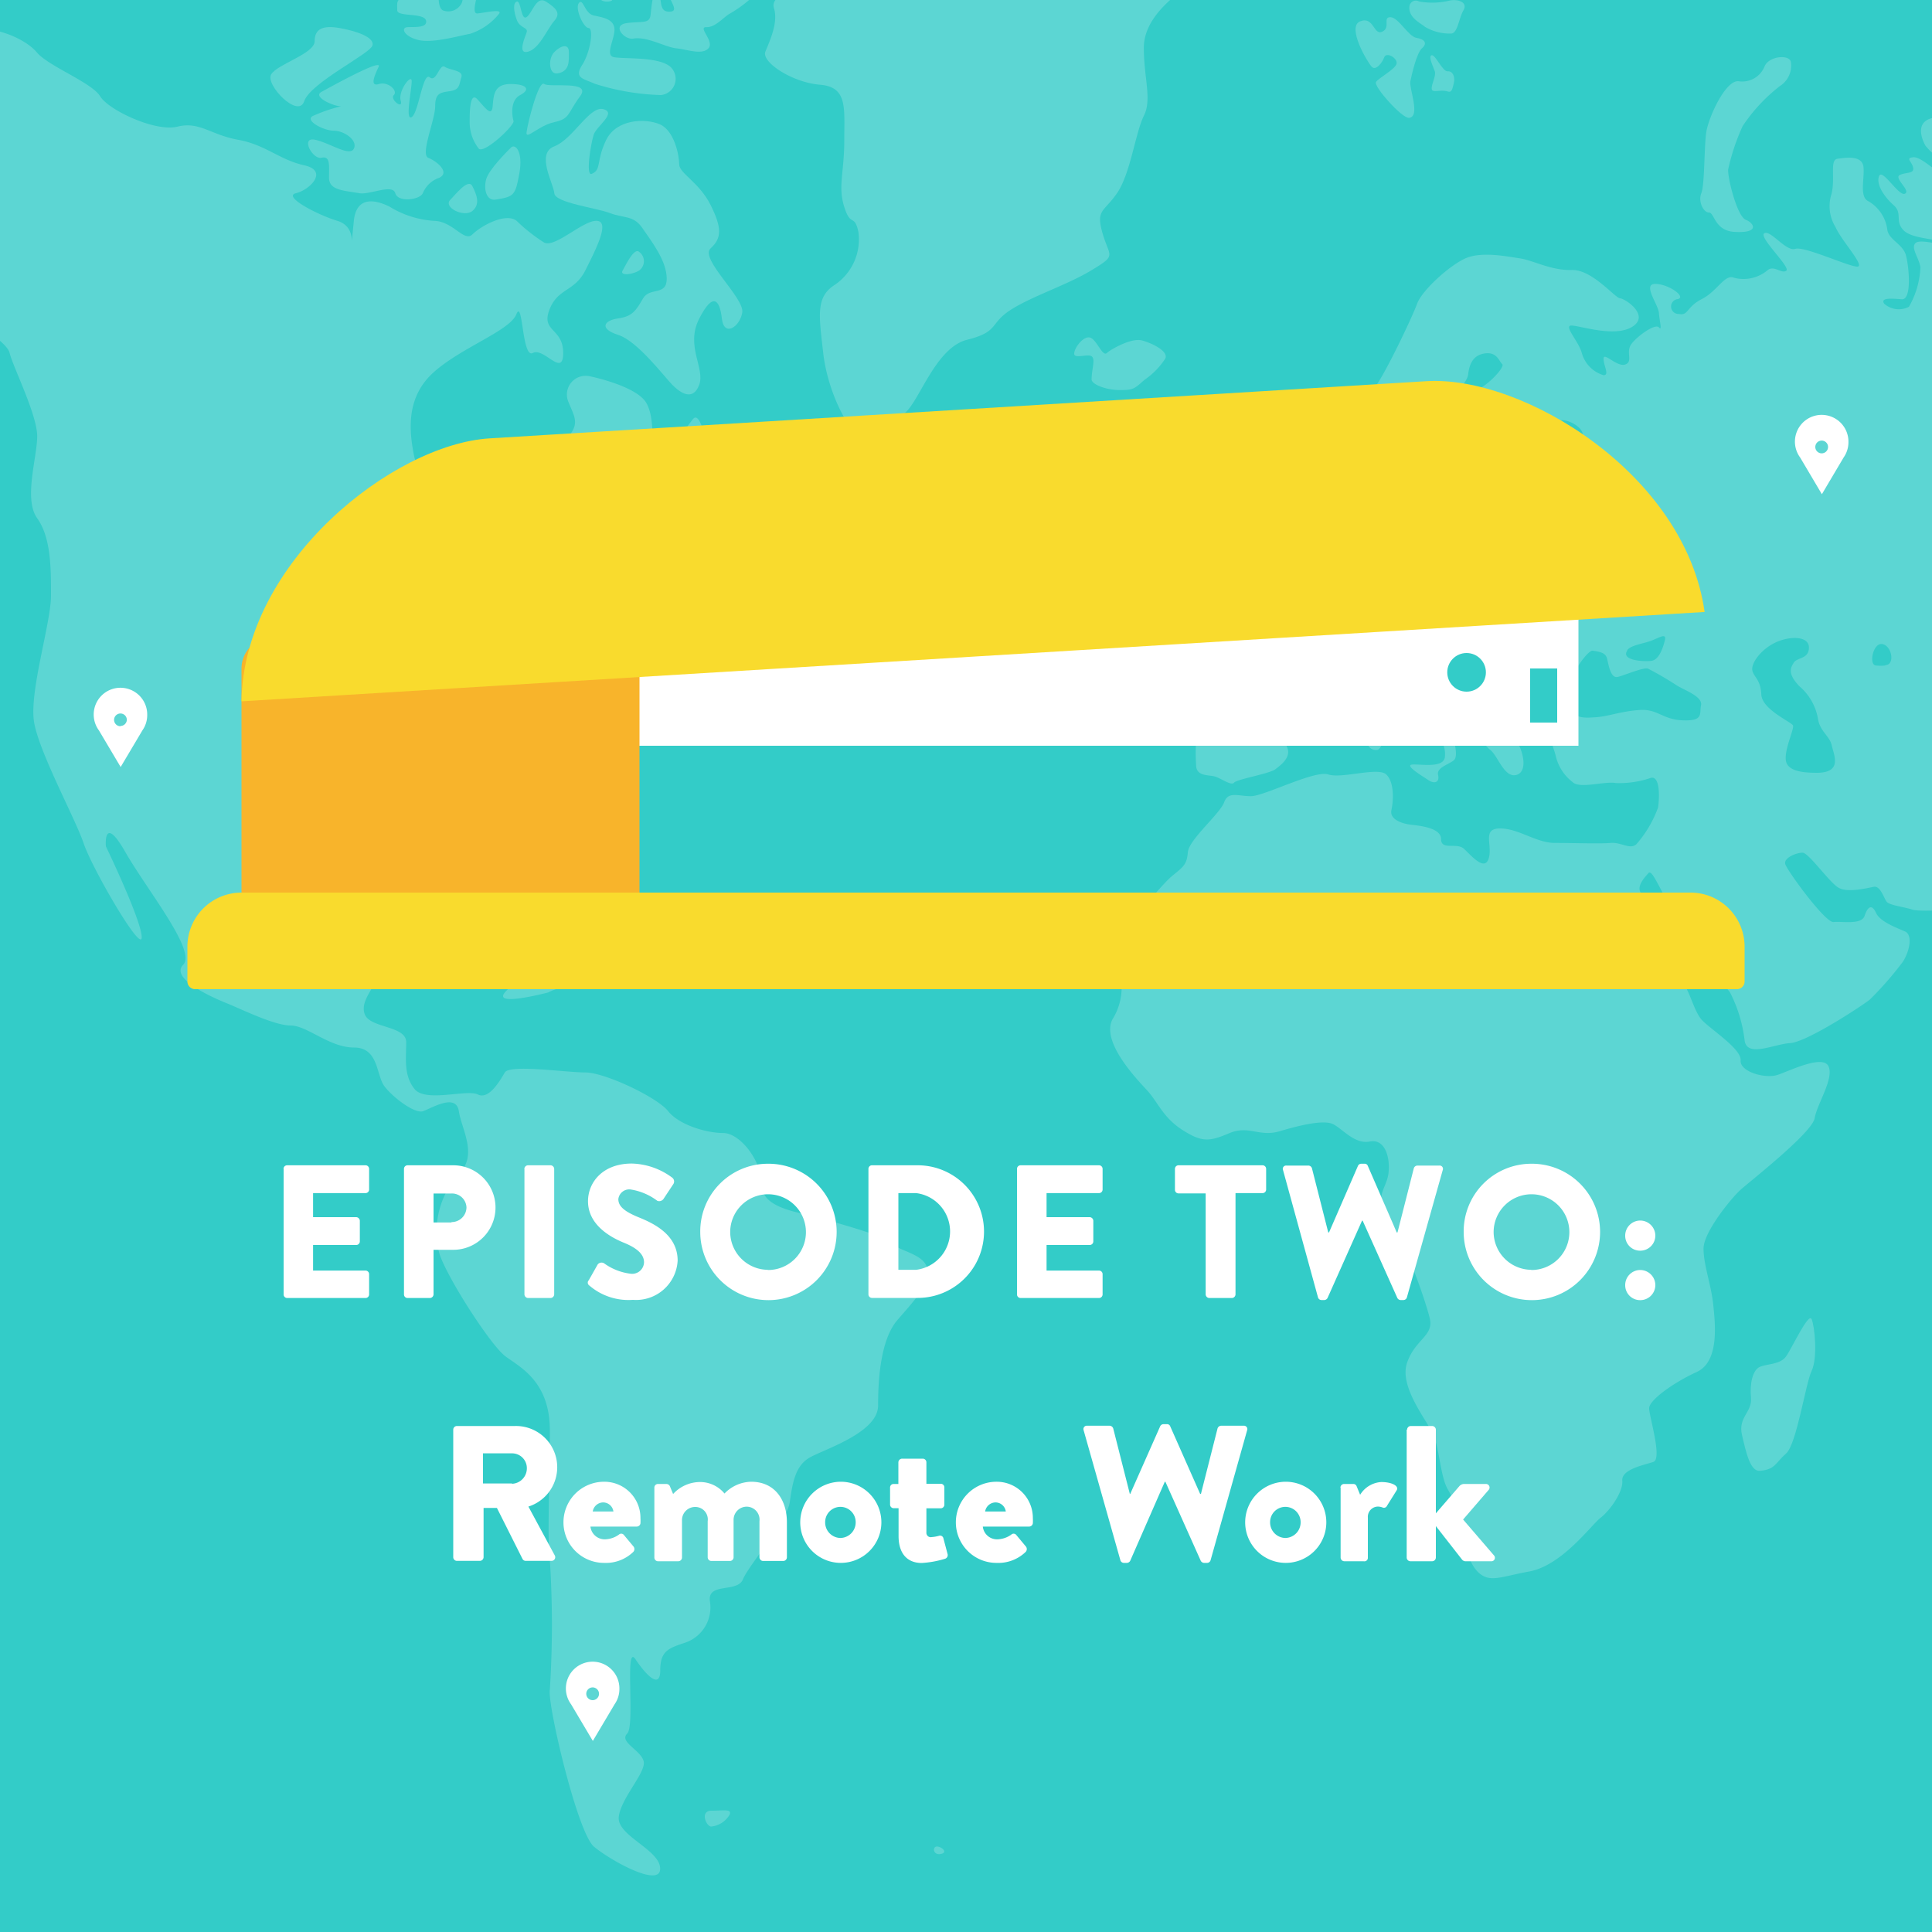 <svg id="Layer_1" data-name="Layer 1" xmlns="http://www.w3.org/2000/svg" xmlns:xlink="http://www.w3.org/1999/xlink" viewBox="0 0 200 200"><defs><style>.cls-1{fill:none;}.cls-2{fill:#33ccc8;}.cls-3{fill:#fff;}.cls-4{clip-path:url(#clip-path);}.cls-5{opacity:0.2;}.cls-6{fill:#f8b42b;}.cls-7{fill:#f9db2d;}</style><clipPath id="clip-path"><polygon class="cls-1" points="0 0 0 34 0 200 200 200 200 0 0 0"/></clipPath></defs><title>episode-two</title><rect class="cls-2" width="200" height="200"/><path class="cls-3" d="M29.35,121a0.37,0.37,0,0,1,.37-0.37h8.12a0.37,0.37,0,0,1,.37.37v2.14a0.37,0.37,0,0,1-.37.37H32.41V126h4.47a0.39,0.39,0,0,1,.37.37v2.14a0.37,0.37,0,0,1-.37.37H32.41v2.65h5.43a0.37,0.37,0,0,1,.37.37V134a0.37,0.37,0,0,1-.37.37H29.73a0.37,0.37,0,0,1-.37-0.37V121Z"/><path class="cls-3" d="M41.82,121a0.37,0.37,0,0,1,.37-0.37h4.73a4.37,4.37,0,1,1,0,8.75H44.88V134a0.39,0.39,0,0,1-.37.37H42.19a0.37,0.37,0,0,1-.37-0.37V121Zm4.92,5.51A1.54,1.54,0,0,0,48.29,125a1.5,1.5,0,0,0-1.55-1.45H44.88v3h1.86Z"/><path class="cls-3" d="M54.28,121a0.39,0.39,0,0,1,.37-0.37H57a0.39,0.39,0,0,1,.37.37v13a0.39,0.39,0,0,1-.37.37H54.66a0.39,0.39,0,0,1-.37-0.37V121Z"/><path class="cls-3" d="M60.95,132.53l0.92-1.63a0.51,0.51,0,0,1,.67-0.12,5.86,5.86,0,0,0,2.78,1.08,1.23,1.23,0,0,0,1.35-1.18c0-.82-0.69-1.45-2-2-1.69-.67-3.8-2-3.8-4.33,0-1.94,1.51-3.9,4.53-3.9a7.3,7.3,0,0,1,4.2,1.47,0.5,0.5,0,0,1,.12.63l-1,1.51a0.55,0.55,0,0,1-.67.25,6.15,6.15,0,0,0-2.8-1.18,1.14,1.14,0,0,0-1.24,1c0,0.73.59,1.27,2.14,1.9s4,1.8,4,4.47a4.31,4.31,0,0,1-4.63,4.06A6.22,6.22,0,0,1,61,133.07,0.35,0.35,0,0,1,60.95,132.53Z"/><path class="cls-3" d="M79.49,120.47a7.06,7.06,0,1,1-7,7.08A7,7,0,0,1,79.49,120.47Zm0,11a3.92,3.92,0,1,0-3.9-3.9A3.93,3.93,0,0,0,79.49,131.45Z"/><path class="cls-3" d="M89.9,121a0.37,0.37,0,0,1,.35-0.37H95a6.86,6.86,0,1,1,0,13.73H90.25A0.37,0.37,0,0,1,89.9,134V121Zm4.94,10.45a4,4,0,0,0,0-7.94H93v7.94h1.88Z"/><path class="cls-3" d="M105.28,121a0.37,0.37,0,0,1,.37-0.37h8.12a0.37,0.37,0,0,1,.37.37v2.14a0.37,0.37,0,0,1-.37.37h-5.43V126h4.47a0.39,0.39,0,0,1,.37.37v2.14a0.37,0.37,0,0,1-.37.37h-4.47v2.65h5.43a0.37,0.37,0,0,1,.37.37V134a0.37,0.37,0,0,1-.37.37h-8.12a0.37,0.37,0,0,1-.37-0.37V121Z"/><path class="cls-3" d="M124.82,123.54H122a0.37,0.37,0,0,1-.37-0.37V121a0.37,0.37,0,0,1,.37-0.37h8.7a0.37,0.37,0,0,1,.37.37v2.14a0.37,0.37,0,0,1-.37.37h-2.8V134a0.39,0.39,0,0,1-.37.37h-2.35a0.39,0.39,0,0,1-.37-0.37V123.54Z"/><path class="cls-3" d="M132.82,121.13a0.34,0.34,0,0,1,.35-0.47h2.29a0.4,0.4,0,0,1,.35.27l1.69,6.65h0.08l3-6.9a0.37,0.37,0,0,1,.33-0.21h0.35a0.33,0.33,0,0,1,.33.21l3,6.9h0.08l1.69-6.65a0.4,0.4,0,0,1,.35-0.27h2.29a0.34,0.34,0,0,1,.35.47l-3.71,13.18a0.38,0.38,0,0,1-.35.27h-0.31a0.4,0.4,0,0,1-.33-0.22l-3.59-8h-0.06l-3.57,8a0.4,0.4,0,0,1-.33.22h-0.31a0.38,0.38,0,0,1-.35-0.27Z"/><path class="cls-3" d="M158.52,120.47a7.06,7.06,0,1,1-7,7.08A7,7,0,0,1,158.52,120.47Zm0,11a3.92,3.92,0,1,0-3.9-3.9A3.93,3.93,0,0,0,158.52,131.45Z"/><path class="cls-3" d="M168.24,127.92a1.56,1.56,0,0,1,1.55-1.57,1.57,1.57,0,0,1,1.57,1.57,1.56,1.56,0,0,1-1.57,1.55A1.54,1.54,0,0,1,168.24,127.92Zm1.55,3.55a1.57,1.57,0,0,1,1.57,1.57,1.56,1.56,0,0,1-1.57,1.55,1.54,1.54,0,0,1-1.55-1.55A1.56,1.56,0,0,1,169.78,131.47Z"/><path class="cls-3" d="M46.92,148a0.38,0.38,0,0,1,.38-0.38h6a4.27,4.27,0,0,1,1.4,8.34L57.42,161a0.38,0.38,0,0,1-.34.58H54.42a0.37,0.37,0,0,1-.32-0.18l-2.66-5.3H50.06v5.1a0.39,0.39,0,0,1-.38.38H47.3a0.38,0.38,0,0,1-.38-0.38V148Zm6.1,5.6a1.6,1.6,0,0,0,1.52-1.6A1.53,1.53,0,0,0,53,150.45h-3v3.12h3Z"/><path class="cls-3" d="M62.5,153.39a3.74,3.74,0,0,1,3.8,3.76,5,5,0,0,1,0,.54,0.39,0.39,0,0,1-.38.34h-4.8a1.49,1.49,0,0,0,1.54,1.32,2.61,2.61,0,0,0,1.4-.48,0.35,0.35,0,0,1,.5,0l1,1.2a0.43,0.43,0,0,1,0,.58,4.07,4.07,0,0,1-3,1.14A4.2,4.2,0,0,1,62.5,153.39Zm1,3.08a1.08,1.08,0,0,0-1.06-.94,1.11,1.11,0,0,0-1.08.94h2.14Z"/><path class="cls-3" d="M67.74,154a0.37,0.37,0,0,1,.38-0.38H69a0.41,0.41,0,0,1,.34.22l0.34,0.82a3.79,3.79,0,0,1,2.7-1.24A3.28,3.28,0,0,1,75,154.61a3.93,3.93,0,0,1,2.76-1.22c2.48,0,3.7,1.92,3.7,4.2v3.62a0.38,0.38,0,0,1-.38.38H79a0.38,0.38,0,0,1-.38-0.38v-3.74a1.34,1.34,0,0,0-1.34-1.5,1.36,1.36,0,0,0-1.34,1.36v3.88a0.38,0.38,0,0,1-.38.38H73.64a0.38,0.38,0,0,1-.38-0.38v-3.74A1.29,1.29,0,0,0,72,156a1.36,1.36,0,0,0-1.4,1.4v3.84a0.39,0.39,0,0,1-.38.38h-2.1a0.38,0.38,0,0,1-.38-0.38V154Z"/><path class="cls-3" d="M87,153.39a4.2,4.2,0,1,1-4.16,4.18A4.21,4.21,0,0,1,87,153.39Zm0,5.82a1.61,1.61,0,0,0,1.58-1.64,1.58,1.58,0,1,0-3.16,0A1.61,1.61,0,0,0,87,159.21Z"/><path class="cls-3" d="M93,156.13H92.5a0.38,0.38,0,0,1-.36-0.38V154a0.36,0.36,0,0,1,.36-0.38H93v-2.22A0.39,0.39,0,0,1,93.4,151h2.14a0.38,0.38,0,0,1,.36.38v2.22h1.48a0.37,0.37,0,0,1,.38.38v1.78a0.38,0.38,0,0,1-.38.38H95.9v2.5a0.45,0.45,0,0,0,.54.48,3.91,3.91,0,0,0,.78-0.14,0.35,0.35,0,0,1,.44.26l0.44,1.66a0.4,0.4,0,0,1-.26.46,10.3,10.3,0,0,1-2.42.44c-1.52,0-2.4-1-2.4-2.78v-2.88Z"/><path class="cls-3" d="M103.12,153.39a3.74,3.74,0,0,1,3.8,3.76,5,5,0,0,1,0,.54,0.39,0.39,0,0,1-.38.34h-4.8a1.48,1.48,0,0,0,1.54,1.32,2.61,2.61,0,0,0,1.4-.48,0.35,0.35,0,0,1,.5,0l1,1.2a0.43,0.43,0,0,1,0,.58,4.07,4.07,0,0,1-3,1.14A4.2,4.2,0,0,1,103.12,153.39Zm1,3.08a1.08,1.08,0,0,0-1.06-.94,1.11,1.11,0,0,0-1.08.94h2.14Z"/><path class="cls-3" d="M112.18,148.07a0.35,0.35,0,0,1,.36-0.48h2.34a0.41,0.41,0,0,1,.36.28l1.72,6.78H117l3.1-7a0.38,0.38,0,0,1,.34-0.22h0.36a0.34,0.34,0,0,1,.34.22l3.1,7h0.08l1.72-6.78a0.41,0.41,0,0,1,.36-0.28h2.34a0.35,0.35,0,0,1,.36.48l-3.78,13.44a0.38,0.38,0,0,1-.36.28h-0.32a0.41,0.41,0,0,1-.34-0.22l-3.66-8.18h-0.06L117,161.57a0.41,0.41,0,0,1-.34.22h-0.32a0.38,0.38,0,0,1-.36-0.28Z"/><path class="cls-3" d="M133.06,153.39a4.2,4.2,0,1,1-4.16,4.18A4.21,4.21,0,0,1,133.06,153.39Zm0,5.82a1.61,1.61,0,0,0,1.58-1.64,1.58,1.58,0,1,0-3.16,0A1.61,1.61,0,0,0,133.06,159.21Z"/><path class="cls-3" d="M138.76,154a0.38,0.38,0,0,1,.38-0.38h0.94a0.36,0.36,0,0,1,.36.24l0.36,0.88a2.76,2.76,0,0,1,2.18-1.32c1.1,0,1.88.4,1.6,0.86l-1,1.6a0.34,0.34,0,0,1-.44.18,1.45,1.45,0,0,0-.48-0.1,1.06,1.06,0,0,0-1.06,1.14v4.14a0.36,0.36,0,0,1-.44.38h-2a0.39,0.39,0,0,1-.38-0.38V154Z"/><path class="cls-3" d="M145.66,148a0.39,0.39,0,0,1,.38-0.38h2.22a0.39,0.39,0,0,1,.38.38v8.66l2.42-2.8a0.67,0.67,0,0,1,.5-0.24h2.24a0.37,0.37,0,0,1,.3.62l-2.64,3.06,3.2,3.72a0.36,0.36,0,0,1-.3.6h-2.7a0.5,0.5,0,0,1-.3-0.16l-2.72-3.48v3.26a0.39,0.39,0,0,1-.38.38H146a0.39,0.39,0,0,1-.38-0.38V148Z"/><path class="cls-3" d="M15.24,74a2.77,2.77,0,1,0-5,1.61l2.25,3.79v0l2.25-3.79h0A2.74,2.74,0,0,0,15.24,74Zm-2.77,1.18a0.66,0.66,0,1,1,.66-0.66A0.66,0.66,0,0,1,12.47,75.15Z"/><path class="cls-3" d="M64.12,174.82a2.77,2.77,0,1,0-5,1.61l2.25,3.79v0l2.25-3.79h0A2.75,2.75,0,0,0,64.12,174.82ZM61.35,176a0.66,0.66,0,1,1,.66-0.65A0.66,0.66,0,0,1,61.35,176Z"/><path class="cls-3" d="M191.35,45.75a2.77,2.77,0,1,0-5,1.61l2.25,3.8v0l2.25-3.8h0A2.75,2.75,0,0,0,191.35,45.75Zm-2.77,1.18a0.66,0.66,0,1,1,.66-0.65A0.66,0.66,0,0,1,188.58,46.93Z"/><g class="cls-4"><g class="cls-5"><path class="cls-3" d="M-20.16,13.13c-1.37,1.07-1.14,2.57,0,2.85s1.14-.86,3.43,0,2.85,4.36,1.71,4-5.15-.82-5.71,0-3.42,3.67-3.42,4.81V28c0,1.72.57,2.15,1.71,2.93s2.28,1.36,1.71,3.07S-33,41.38-33,41.38c-0.29,1.43,6.56-2,8-2s4.85-2.23,5.71-2.83,4-6.16,4.85-5.66,2.57-.21,3.71,0,3.42-1.93,5.14,0S0.67,35.15,1,36.55s2.85,6.38,2.85,8.6-1.43,6.5,0,8.5,1.43,5.14,1.43,8S3,71.63,3.53,74.77s4.28,10,5.14,12.56,6,11.42,6,9.7-3.71-9.42-3.71-9.42-0.29-3.43,2,.57,7.42,10.27,6,11.7,3.14,3.43,4.57,4,4.85,2.28,6.56,2.28,4,2.28,6.56,2.28,2.28,2.85,3.14,4,3.14,2.88,4,2.59,3.42-1.91,3.71,0,2,4.52,0,6.51a8.86,8.86,0,0,0-2,8.28c0.86,2.57,5.29,9.42,6.79,10.56s4.63,2.57,4.63,7.7-0.29,11.13,0,13.41a105,105,0,0,1,0,13.41c-0.29,1.43,2.85,14.84,4.57,16.27s6.85,4.28,6.85,2.28-4.57-3.42-4.28-5.42,2.85-4.57,2.57-5.71-2.57-2-1.71-2.85-0.29-9.42.86-7.71,2.57,3.14,2.57,1.14,0.86-2.28,2.57-2.85a3.85,3.85,0,0,0,2.57-4.28c-0.29-2,2.85-.85,3.42-2.28s4.57-6,4.85-8,0.57-3.71,2-4.57,7.14-2.57,7.14-5.42,0.28-6.85,2-8.85S96,133.28,96,131.57s-2.85-2-3.71-2.86-5.42-2-7.14-2.57-6.28-.86-6.28-3.43-2.28-5.42-4-5.42-4.57-.83-5.71-2.27-6.56-4-8.56-4-7.83-.86-8.34,0-1.65,2.85-2.79,2.28-5.42.86-6.56-.57-0.86-3.14-.86-4.85-3.71-1.43-4.28-2.86,1.14-2.85,1.43-4.28A1.65,1.65,0,0,0,36.63,99c-1.43.86-3.15,3.42-5.14,3.14s-4.85-2.28-4.56-4.85,1.13-7.13,4.56-7.85,5.14-1.28,7.42-1.57,5.42-1.71,5.42,1.57,1.14,6.42,1.71,5.57-1.14-7.71.57-9.42,7.42-3.42,7.42-6,2.86-6.56,4.57-7.13,4-3.68,5.42-3.68,8.56,0.6,8.28-1.29S69,67,68.46,65.58s-0.92-3.93-2.93-3.72,1-1.81,3.32-1.81,7.43,0,8-2.57-2.83-3-2.83-5S72.88,42,71.74,43.38s-3.71,5.84-4,3.92,0-4.21-.86-5.63S62.64,39.28,61,38.94a1.94,1.94,0,0,0-2.13,2.73c0.57,1.43,1.14,2.13,0,3.49s1.14,3.93-1.14,5.36-3.43,2.85-3.43,4.28-1.84,5.14-2.06,3.14,1.08-5.42,0-6.56-8.78-1.29-9.35-4.07-0.86-6.2,2-8.77,7.87-4.29,8.56-6,0.57,4.62,1.71,4,3.14,2.6,3.14,0S56,34.37,56.87,32.08s2.6-1.84,3.74-4.12,2.57-5.07,1.14-5.1-4.28,2.82-5.42,2.25a17.76,17.76,0,0,1-2.85-2.25c-1.14-.89-3.71.54-4.57,1.4s-2-1.37-4-1.4a9.94,9.94,0,0,1-4.57-1.46c-1.14-.57-3.42-1.36-3.71,1.46l-0.28,2.82s0.57-2.22-1.43-2.82S29.21,20.34,30.64,20s3.42-2.32.85-2.89-4-2.13-6.84-2.64-4-1.93-6.28-1.36-7.13-1.71-8-3.14S5,6.85,3.81,5.42-1,2.28-4.75,3.13s-8.56,2-8.56,3.43,3.42,4.57,2,5.71S-14.74,12-16.74,12-17.59,11.13-20.16,13.13Z"/><path class="cls-3" d="M73.88,64.43c-1.07-1.07.83-3.63,1.8-4.28s1.62,1.93,2.91,2.14,0.53,0.86-.11,1.93S74.95,65.5,73.88,64.43Z"/><path class="cls-3" d="M31.49,10.48c-0.61,1.84-4.06-1.71-3.42-2.78s4.5-2.14,4.5-3.43,0.86-1.67,2.57-1.37,3.64,0.94,3.42,1.8S32.13,8.56,31.49,10.48Z"/><path class="cls-3" d="M89.92,45.79c-2.15-.71-4.27-5.43-4.7-9.24s-0.79-5.74,1.1-7A5.68,5.68,0,0,0,88.86,24c-0.43-1.93-.78-0.43-1.46-2.57s0-3.56,0-6.92S87.75,9,84.88,8.77,78.8,6.42,79.23,5.35s1.36-3,.89-4.5,2.69-2.14,4.43-1.93,2-1.5,1.77-2.36,1-3,2.54-3.42S99.46-12.42,99-10.92s1.23,4.49,1.66,3l0.43-1.5s4.3,4.28,3.54,2.57-2-3.12,0-4.34a12.14,12.14,0,0,1,6.65-2.08c2.66,0,3.08.43,5.87,2.78s3.85,3,0,2.78-7.78,1.93-6.89,1.93,6-1.5,5.6-.64,0.21,2.36.86,1.5S118-7.28,118.4-6.21,116-2.14,117.33-2.57s4.71-3.85,6-2.78,1.5,2.57,0,3.64-4.92,3.43-4.92,6.64,0.86,5.35,0,7.06-1.39,6-2.77,8-2.22,1.68-1.5,4.17,1.5,2.2-1.07,3.77-6.23,2.72-8.45,4.15-1.17,2.26-4.5,3.09-5,6.56-6.52,7.63S92.47,46.64,89.92,45.79Z"/><path class="cls-3" d="M41.13,97.6c0.8-1,7.28-.68,9.2.94s1.93,2.91,0,2.27-1.55-2-3.88-2.27S40.06,98.89,41.13,97.6Z"/><path class="cls-3" d="M56.75,102.74c-1.71.43-5.55,1.29-4.49,0A5.1,5.1,0,0,1,55.68,101c1.07-.17,4.71,1.32,3.42,1.22A4.38,4.38,0,0,0,56.75,102.74Z"/><path class="cls-3" d="M61.25,18c1.06-.45.43-1.29,1.49-3.49s4.07-2.29,5.57-1.64,2,3.21,2,4.14,2.07,1.85,3.25,4.21,1.17,3.43,0,4.49,3.53,5.14,3.28,6.64-1.89,2.57-2.11.64-0.9-2.84-2.35,0,0.64,5.14,0,6.85-1.93.86-2.78,0S66,35.31,64,34.67s-1.5-1.5,0-1.71,1.86-.86,2.57-2.07,2.47-.21,2.45-2.07-1.6-3.86-2.52-5.21-1.92-1-3.35-1.55S57.45,21,57.38,20s-1.94-4.11,0-4.85,3.65-4.23,5.08-3.85-0.71,1.75-1,2.64S60.6,18.25,61.25,18Z"/><path class="cls-3" d="M37.2,20c-1.72-.29-3.14-0.32-3.14-1.61s0.15-2.27-.78-2.06-2.22-2.21-.65-1.86,3.57,1.78,4,.92-1-1.86-2.08-1.86-3.2-1.14-2.06-1.57a16.15,16.15,0,0,1,3-1c-0.43.27-3.27-.87-2.21-1.45S39.63,6,39.2,6.91,38.25,9,39.22,8.7s2,0.71,1.55,1.14,1,1.57.71,0.57,1.14-2.86,1.14-2-0.71,4.14,0,3.71S43.77,7.42,44.48,8s1-1.45,1.57-1.08S48,7.27,47.76,8s-0.14,1.28-1.14,1.43S45.05,9.6,45.05,11s-1.57,5-.71,5.34,2.28,1.49,1.14,2.06A2.82,2.82,0,0,0,43.77,20c-0.29.68-2.57,1-2.85,0S38.27,20.19,37.2,20Z"/><path class="cls-3" d="M51.33,20.66c-1,.17-1.28-1.11-1-2.11s2.14-2.85,2.57-3.28,1.28,0.4.86,2.7S53.19,20.35,51.33,20.66Z"/><path class="cls-3" d="M46.62,20.68c0.5-.5,1.85-2.27,2.28-1.41s0.86,1.86,0,2.57S45.83,21.46,46.62,20.68Z"/><path class="cls-3" d="M49.54,15.36a4.44,4.44,0,0,1-.92-2.71c0-.95,0-3.23.8-2.37S50.9,12.16,51,11s0.14-2.3,1.85-2.3,2.09,0.57,1,1.14-0.83,2.22-.69,2.68S50,16.05,49.54,15.36Z"/><path class="cls-3" d="M54.51,13.69c0.12-1,1.25-5.42,1.82-5s5-.43,3.71,1.29-1,2.31-2.65,2.66S54.4,14.56,54.51,13.69Z"/><path class="cls-3" d="M68.42,9.84a24.73,24.73,0,0,1-6.85-1.17c-1.18-.54-2.18-0.57-1.3-1.95s1.19-3.8.66-3.82-1.45-2.05-1-2.59S60.5,1.39,61.46,1.6s2,0.36,2.14,1.3-1,2.76-.11,3,4.6-.09,5.89,1A1.69,1.69,0,0,1,68.42,9.84Z"/><path class="cls-3" d="M65.53,4c-0.91.13-2.25-1.39-.64-1.61s2.35,0.11,2.46-.86,0.21-2.57.75-2.14,0,1.82,1.18,1.82S69.17,0,69.27-.72s-0.92-2,.5-2.18,3.67,1.18,3.14,0,0.27-2.78.08-3.64S73.66-9.1,74.3-8.46s0.75,3.1,1,2.57,0.06-1.82,1.58-1.82S80.08-8.42,80-8.6a17,17,0,0,0-4.17,0c-1.5.14-4-.93-3.73-2s-0.45-3.64.73-3.85a38.88,38.88,0,0,0,6.38-1.39c1.43-.64,4.85-1.5,6.46-0.86s4.6,1.07,6,2,3.85,2.89,1.82,4.07-4.92.86-5.14,1.39S89.93-9,89.4-8.57s-2.68,1.27-3.75,2.08a18.92,18.92,0,0,0-2.89,2.09C82-3.54,78.48-4,78.27-3.21s1.45,0.54.94,1.5a13.3,13.3,0,0,1-3.62,3.1c-0.64.32-1.5,1.45-2.46,1.42S74,4.28,73.34,5,71.19,5.13,70,5,67,3.74,65.53,4Z"/><path class="cls-3" d="M44.12,2.24c0-1-3-.43-3-1.18S41,0,41.75-.32s3-2.25,3.44-1.71-0.1,2.68.65,3.1a1.54,1.54,0,0,0,2-.86c0.07-.53,1-2.75,1.6-2.34s-0.93,3.62,0,3.52,2.75-.54,2.16.11a6.33,6.33,0,0,1-2.94,2c-1.18.21-3.85,1-5.35,0.64S41.45,2.84,42.2,2.81,44.12,2.89,44.12,2.24Z"/><path class="cls-3" d="M54.51,5.38c-0.87.12-.21-1.43,0-2s-0.67-.43-1-1.29-0.44-1.82,0-1.93,0.41,2,1,1.61,1-2.25,2-1.61,1.61,1.18.87,2S55.79,5.21,54.51,5.38Z"/><path class="cls-3" d="M57.71,7.6c-0.9.15-1-1.53-.33-2.21s1.51-.93,1.51,0S59,7.38,57.71,7.6Z"/><path class="cls-3" d="M62.34,0.07c-0.77-.51-2-1.25-1-1.36s2.12,1.11,2,1.36A1.36,1.36,0,0,1,62.34.07Z"/><path class="cls-3" d="M64.46,28c0.28-.48,1.18-2.42,1.71-1.92a1.19,1.19,0,0,1,0,1.92C65.42,28.46,64.11,28.56,64.46,28Z"/><path class="cls-3" d="M113,39.31c0-1.08.43-2.14,0-2.43s-1.89.34-1.8-.33,1-1.81,1.66-1.6,1.28,2,1.71,1.6,2.57-1.6,3.64-1.31,2.78,1.12,2.42,1.88a7.81,7.81,0,0,1-2.14,2.19c-1.07.93-1.12,1.07-2.56,1.07S113.07,39.8,113,39.31Z"/><path class="cls-3" d="M73.66,189.08c-0.51.09-1.28-1.64,0-1.64s2.14-.21,1.86.43A2.5,2.5,0,0,1,73.66,189.08Z"/><path class="cls-3" d="M97.35,191.93c-0.76.13-.86-0.78-0.36-0.78S98.21,191.79,97.35,191.93Z"/><path class="cls-3" d="M182.19,152.26c-1,.09-1.43-1.86-1.86-3.71s1.07-2.35.93-3.85,0.18-2.89.93-3.21,2.09-.22,2.7-1.07,2.33-4.61,2.65-3.86,0.64,4,0,5.35-1.55,7.6-2.65,8.56S183.79,152.12,182.19,152.26Z"/><path class="cls-3" d="M300.77,3.31c0.21-.75.75-0.54,0-1.71S299-.54,298.15-0.32s-0.48,1.93-.05,2.46-1.93-.64-3.53-2.36-6.31-.32-7.49-1.18-7,.75-7.71,1,0,0.86,1,1.93,0.75,1.61,0,2.14S278.19,2,277.87,1.39s-1.18.75-1.07,1.29-4.17.75-4.17,1.71-2.35.21-3.21-.54-1-1.82-1.71-2.46-4,1.18-5.25,1.61-1.82-.32-2.46-0.54A5.8,5.8,0,0,1,257.85.32c-0.54-.86-4,1.82-4.39,1.29s-4.28-.43-4.82-0.21,0.75,2.36,1.18,3.53a1.08,1.08,0,0,1-1.71,1.28c-1-.86-1.71.21-2.14,0.86s-1.61-.43-2.14-0.21,1.18,2.14,0,2.89-5.14-2.68-4.39-3-1.18-2-2.78-2.67-2.78-.75-2.89.53-2,1.5-3.43,1.71-1-1.18-2.14-1.07-3.75.75-4.5,0.43-1.39,1.82-2.25,2.89-1.93,1.18-1.82.54a31.4,31.4,0,0,1,2.46-6.74c1.07-1.71-3.85-4-4.71-4.17S215.69-1,215-.32s-0.86-1-1.28-1.5A4.41,4.41,0,0,0,211-3.43c-1.61-.32-1,3.11-0.54,4.28s-2.25,2.46-3.21,2.89a29.49,29.49,0,0,0-5.78,4.6c-0.64,1,1.93,3.21,1.39,3.85s-0.86-.32-2.68,0-1.39,1.93-.86,2.89a7.07,7.07,0,0,0,3.32,2.25c1,0.32,1.61,2.78,1.61,3.32s-1,.32-1.71-0.64-0.86-2-1.4-2-2.23-1.82-3.09-1.73-0.11.44,0,1.09-0.75.43-1.39,0.75,1.18,1.61.54,1.93-2.35-2.68-2.68-1.82,0.53,2.14,1.5,3,0.11,1.61,1,2.57,3.31,0.83,4,1.34-2.11-.48-2.7,0,0.37,1.59.48,2.55a8.92,8.92,0,0,1-1.19,4.07,2.28,2.28,0,0,1-2.56-.32c-0.43-.64.75-0.54,1.82-0.46s0.75-3.39.43-4.56-1.82-1.61-1.93-2.68a4,4,0,0,0-1.92-2.89c-1-.43-0.43-2.25-0.54-3.53s-1.82-1-2.68-.89-0.21,2-.64,3.67a4.11,4.11,0,0,0,.43,3.42c0.54,1.28,2.87,3.81,2.35,4.06s-5.56-2.14-6.52-1.82-2.57-2-3.21-1.61,2.78,3.53,2.27,3.88-1.31-.67-2,0a3.88,3.88,0,0,1-3.42.72c-0.95-.4-1.71,1.39-3.32,2.21s-1.39,1.75-2.36,1.54a0.77,0.77,0,0,1-.1-1.54c0.86-.25-1-1.57-2.36-1.57s0.32,2.14.38,3,0.37,1.93,0,1.5-2.2.86-2.84,1.71,0.21,1.82-.64,2.13S166,36.38,166,37.13s0.64,1.71,0,1.71a3.31,3.31,0,0,1-2.25-2.29c-0.32-1.22-1.93-2.85-1.07-2.85s4.5,1.28,6.32.11-0.75-2.89-1.29-2.93-2.89-3-5-2.93-4-1-5.35-1.2-4-.75-5.67,0-4.5,3.32-5,4.71-3.64,8-4.6,8.92-3.43,2.21-4.27,3.07,0.63,2.46.52,3.85,0.53,3,2,3,1.27-1.5,2.12-1.82,1.29,0.86,1.93,2.36,1.57,3.64,2.46,2.68,1.38-1.29,1.1-2,1.36-2.37,2.43-2.9-1.07-2.36-1.5-3.43a4,4,0,0,1,.64-3.2c0.43-.64,2.35-2.25,2.46-3.21s0.43-2,1.71-2.19,1.47,0.79,1.82,1.1-1.82,2.58-2.89,2.72-0.21,3.46.21,4.77,1.28,1.51,2.57,1.29,3.42-.75,4.17-0.49,0.75,0.92-.21,1.34a25.66,25.66,0,0,1-4.54.75c-0.29,0,1.32,2.68,1.32,3.75s-1.39-.32-2.5-0.56-0.36.72-.86,1.59,1.65,1.86,2.41,2.5-2.14.11-2.78,0.32a5.72,5.72,0,0,1-1.93-.11c-0.53,0-3.42,1-4.5.86a5.27,5.27,0,0,1-3.32-1.07c-1.06-.93-0.43-1,0-1.39s-0.21-1.82-.32-2.46-1.18.11-1.5,1.28,0.32,2.89.64,3.75-1.29.75-2.25,1.07a8,8,0,0,0-3.1,2.89,8.7,8.7,0,0,1-2.57,2.36c-0.64.43-1.82,0.86-2.16,2s-1.48-.75-2.23,0,1.71,2.57,2.23,3.21,0.87,3.53,0,4.07-6.62-.64-7.37-0.53,0.32,2.14,0,3.21a19.79,19.79,0,0,0-.21,4.39c0,1.18,1.28,1,1.93,1.18s1.71,1,2,.64,3.67-.92,4.28-1.39,1.71-1.28,1.18-2.35,2.14-2.57,2.78-2.78,0.43-1.71,1.07-2.46,1.61,0.32,2.35.43,1.29-1.18,2.14-1.6,1.28-.21,2.25,1a16.6,16.6,0,0,0,4.07,3.75,2.57,2.57,0,0,1,1.71,2.64c0,1.36-2.67.79-3.42,0.89s1.07,1.18,1.71,1.61,1.18,0.21,1-.54,1.07-1.07,1.61-1.5,0-1.93,0-2.46,1.28,0,1.82-.11-2.46-1.82-3.21-2.36-3.42-3.1-3.42-4,1.28-.67,2.36,0,4.71,3.93,5,5.42a3.4,3.4,0,0,0,1.29,2.46c0.75,0.64,1.39,2.78,2.57,2.57s1-2.14,0-3.75,1.6-1.39,2.89-1,2.76-.59,2.89-0.22a1.3,1.3,0,0,1-1.35,1.07c-1.4-.56-0.57.61-0.25,2a4.79,4.79,0,0,0,1.71,2.61c0.75,0.75,3.32-.11,4.49.11a10,10,0,0,0,3.64-.54c1-.21.86,2.25,0.73,3.08a12,12,0,0,1-2.22,3.77c-0.64.64-1.61-.21-2.68-0.11s-3.85,0-5.78,0-3.75-1.5-5.67-1.5-0.75,1.71-1.18,3.1-1.82-.32-2.57-1-2.36.21-2.36-1-2.35-1.39-3.21-1.5-2.14-.54-1.93-1.5,0.32-2.89-.54-3.69-4.6.47-6,0-6.64,2.25-8,2.25-2.35-.54-2.78.64-3.64,3.86-3.75,5.14-0.43,1.5-1.61,2.46-4.28,4.92-5.35,5.89-0.43,2.46-.11,4.07a6.19,6.19,0,0,1-.75,4.92c-1.18,2.36,2.57,6.21,3.64,7.38s1.61,2.78,3.64,4.07,2.78,1.18,4.82.32,3.1,0.43,5.24-.21,4.49-1.18,5.46-.75,2.25,2.14,3.85,1.82,2.14,1.71,1.93,3.32-1.61,2.46,0,4.6,3.85,8.56,4.28,10.39-1.5,2.13-2.35,4.59,2,5.88,2.68,7.38,0.75,4.28,1.5,5.67a14.75,14.75,0,0,1,1.93,5.56c0.21,2.25,1.28,3.43,2.25,3.64s2.17-.26,4.28-0.64c3.39-.61,6.42-4.81,7.39-5.56s2.35-2.68,2.25-3.85,2.25-1.61,3.21-1.93-0.43-4.71-.43-5.56,2.57-2.68,4.92-3.75,1.93-4.92,1.71-7-1-4.07-1-5.78,2.89-5.24,3.85-6.1,7.39-5.89,7.65-7.39,2-4.06,1.45-5.35-4,.43-5.28.86-3.93-.32-3.83-1.5-3.1-3.21-4-4.17-1.39-3.53-2-3.64-1.18-3.43-1.93-4.39a44.59,44.59,0,0,1-2.46-5.24c-0.32-.64.4-1.45,0.85-1.95s1.4,2.48,2.79,4,2.35,2.89,2.35,4.39,2.46,2.68,3.32,4a14.61,14.61,0,0,1,1.5,5c0.32,1.71,3,.32,4.71.21s7.28-3.75,8.24-4.5a34.15,34.15,0,0,0,3.21-3.64c0.75-.86,1.39-3,0.43-3.42s-2.57-1-3-1.93-0.86-.64-1.18.32-2.35.54-3.21,0.64-4.82-5.35-5-6,1.15-1.18,1.79-1.18,2.78,3.1,3.75,3.64,3,0,3.64-.11,1,1.07,1.28,1.5,1.71,0.54,2.68.86S204.45,94,205.3,94s2.35,2.35,3.45,2.78,1.47,2.78,2.33,2.68,1.61-2.57,1.71-.32,2.57,8.13,3,9.63,2.57,5.14,3.42,5,2.14-3.53,2.25-5.56,2.57-4.6,3.75-5.89,2.89-2.89,4.07-4.17,3.75-.75,4.07-0.86,2.25,3.32,3.1,3.75,0.11,2.78,0,3.85,2.46-.43,3.32-1,2.25,4,2.35,5.35-0.75,4.07.85,5.76,2.25,4.41,3.11,5.26,3.21,1.93,2.36,1.18-0.64-2.68-.75-3.85-3.32-3-4.49-5.67,0.21-2.68,1-3.75,1.82,1.61,2.89,2.14,2.46,3.53,3.21,2.78,2.25-1.93,3.1-2.78,0.32-3.32-.53-5.14-2.89-2.89-3.42-3.64,0.43-2.25,1.6-3.32,3,0.75,4-.21,6.31-2.46,7.28-3.1,1.82-5.14,2.57-6.1-0.11-5-1.39-5.78-2.35-3.85-2.25-4.81,2.35-1.39,2.46-2.57-2.14-.32-2.89.21-1.5,0-2.67-1.5,1.71-2.14,2.46-3.21,1.39-.64,1.71.32-0.53,2.36.21,2,3.32-1.39,3.53-.21,0.75,1.82,1.5,1.93,1,1.71,1,2.89,1,2.25,2,1.83,1.18,0.31,1.29-1.83-2.14-4.71-3.32-5.56,1-2.57,1-4a2.51,2.51,0,0,1,2.89-2.35c1.39,0.32,1.71-1.39,2.57-2.89s1.71-7.06,1.71-8.24-1-3.1-.86-4.82a6.24,6.24,0,0,0-2.68-4.71c-1.18-.64-1.5.64-2.25,0.86s-0.64-1.07-1.71-1.28-2.89-.54-1.82-1.18,2.57-7,2.57-8.56,5.24-2.14,6.1-2.57S277,32,278.3,32.21a8,8,0,0,0,2.46.32c0.75-.11,2-1.07,1.71-1.39s-1.61-.11-1.82-1a11.69,11.69,0,0,1,.64-4.6c0.43-1,2.35-.64,2.89-0.54s1.39,1.82,1.93,2.14,0.21-1.39.32-2.35,0.43-1.29-.32-2,0.85-1.39,1.39-1.29,0.54,2.25,1,3.11a2,2,0,0,1-.54,2.57c-0.86.54-.32,3-0.32,4.92s-1,2.89-1.07,3.85,1.07,5.88,2.14,6.85,2.57,5.25,3.53,5.89,0.54-3.53,1-4.28a1.16,1.16,0,0,0,0-1.61c-0.43-.53.53-1.71,1.07-2s-0.64-1.29-1.18-1.93,0-1.71.54-2.35-1.28-2.78-2.46-3.1-0.64-4.07-.54-5.24,2.14-2.25,3.32-2.57,1.82,0.86,2.46.75,1.07-5,1.39-6.31a2.9,2.9,0,0,1,2.78-1.93c1.18-.11-1.29-3-2.46-3.85s-3.1-1.29-3.32-1.82,1.93-.64,2-1.71-0.75-2.14-1.29-3,2.25-1,3.42-1,2.57,0.43,3.42.32S300.56,4.06,300.77,3.31Zm-132.32,64c0.35-.53,1.68-0.67,2.53-1s1.57-.82,1.36,0-0.61,2-1.39,2.1S167.77,68.38,168.45,67.35Zm-7.24-23.61c0.38-.59,2.43.21,2.64,1.21s-0.29.93-1.21,1.21S160.83,44.32,161.21,43.73ZM176.09,73c-0.18.89,0.3,1.64-1.86,1.57s-2.6-1.22-4.56-1.07-3.25.68-4.5,0.75-3.53.43-2.67-3.64c0.16-.76,1.85-3.35,2.39-3.25s1.29,0.14,1.46.78,0.36,2.14,1.14,1.93,2.64-1,3.1-.86a34.17,34.17,0,0,1,3,1.75C174.37,71.45,176.27,72.1,176.09,73Zm12.09,7c-1.19,0-3.05-.06-3.29-1.19s0.87-3.35.72-3.71-3.21-1.64-3.28-3.21-0.79-1.79-.93-2.5,0.86-2.14,2.36-2.86,3.5-.71,3.5.5-1.21,1-1.57,1.57-0.64,1.14.57,2.43a5.66,5.66,0,0,1,1.93,3.35c0.21,1.36,1.21,1.78,1.43,2.78S190.75,79.94,188.18,80Zm7-11.11a4.41,4.41,0,0,1-1,0c-0.75-.08-0.28-2.43.71-2.21S196.17,68.85,195.17,68.85Zm14.13-1.79c-0.48.37-.29-2,0.57-2.28S209.94,66.57,209.3,67.06Z"/><path class="cls-3" d="M123.86,60.63c-0.53.08-.91-1.12-0.37-1.55s1-1.39.38-1.5-0.78-1.93-.18-1.66a1.37,1.37,0,0,0,1.46-.7c0.32-.37,1.66-0.64,2,0a5.68,5.68,0,0,1,0,2.51C127.07,58.38,124.93,60.46,123.86,60.63Z"/><path class="cls-3" d="M128.78,62.71c-0.57.26-1.87-.16-1.23-0.54s3-1.44,2.57-1.55-2.3.37-2.25-.38,1.82-.37,1.93-1.07a12.5,12.5,0,0,0-.27-3.05c-0.16-.86-0.8-0.43-1.29-0.86s0.21-1.18-.05-1.34a1.63,1.63,0,0,1-.92-1.61c0-1.18.17-2.14,1.24-2.46s0.43,0.59.85,1,2.11-.59,2.07.27-1.06.7-1.11,1.66,0.08,0.16,1.11,1.6S133.76,57,134.19,58s-0.64,2.74,0,2.68,0.05,0.64-1.18.85A25.62,25.62,0,0,0,128.78,62.71Z"/><path class="cls-3" d="M145.87,12.2c-0.72.09-3.71-3.28-3.43-3.71s2.07-1.36,2.14-1.93-1.07-1.21-1.28-.64-0.86,1.43-1.29,1-2.64-4.14-1.21-4.71,1.38,1.5,2.29,1.07,0-1.5.84-1.5,1.85,2,2.71,2.14,1.14,0.57.57,1.07S146.15,7.7,146,8.42,147.08,12.05,145.87,12.2Z"/><path class="cls-3" d="M145.9,0.69a0.67,0.67,0,0,1,1-.54,7.62,7.62,0,0,0,3.16-.09c0.8-.18,1.93.14,1.44,1s-0.59,2.3-1.23,2.41a5,5,0,0,1-2.77-.7C147,2.35,145.8,1.82,145.9.69Z"/><path class="cls-3" d="M149.87,9.47c-0.73-.25-1.61.21-1.66-0.27s0.48-1.34.32-1.82-0.71-1.55-.33-1.66,1.13,1.71,1.66,1.66,0.8,0.59.64,1.23S150.28,9.61,149.87,9.47Z"/><path class="cls-3" d="M179.48,24c-2-.16-2-2-2.57-2s-1.14-1.14-.79-2,0.29-4.68.5-6.24,2-5.49,3.35-5.35a2.49,2.49,0,0,0,2.71-1.57c0.5-1.07,2.57-1.21,2.71-.43a2.5,2.5,0,0,1-1.14,2.5,17.57,17.57,0,0,0-3.85,4.14,22.1,22.1,0,0,0-1.5,4.49c-0.07.86,0.92,4.85,1.82,5.21S182.19,24.18,179.48,24Z"/><path class="cls-3" d="M142.09,74.2c-0.51,0-.71-1.57,0-1.43S142.87,74.2,142.09,74.2Z"/><path class="cls-3" d="M141.62,76.41c0.17-.55.3-1.36,1-1.07s0.63,2,0,2.28A0.88,0.88,0,0,1,141.62,76.41Z"/></g></g><polygon class="cls-3" points="63 77.2 163.4 77.2 163.4 58 63 66 63 77.2"/><circle class="cls-2" cx="151.82" cy="69.6" r="2"/><path class="cls-6" d="M66.2,93.6A3.2,3.2,0,0,1,63,96.8H28.2A3.2,3.2,0,0,1,25,93.6V69.2A3.2,3.2,0,0,1,28.2,66L63,61.4a3.2,3.2,0,0,1,3.2,3.2v29Z"/><rect class="cls-2" x="158.4" y="69.2" width="2.8" height="5.6"/><path class="cls-7" d="M175,92.4H25A5.6,5.6,0,0,0,19.4,98v3.6a0.8,0.8,0,0,0,.8.8H179.8a0.8,0.8,0,0,0,.8-0.8V98A5.6,5.6,0,0,0,175,92.4Z"/><path class="cls-7" d="M25,72.6l151.46-9.25c-2-14.31-18.84-24.5-28.79-23.89l-97,5.92C40.72,46,25.21,58.16,25,72.6Z"/></svg>